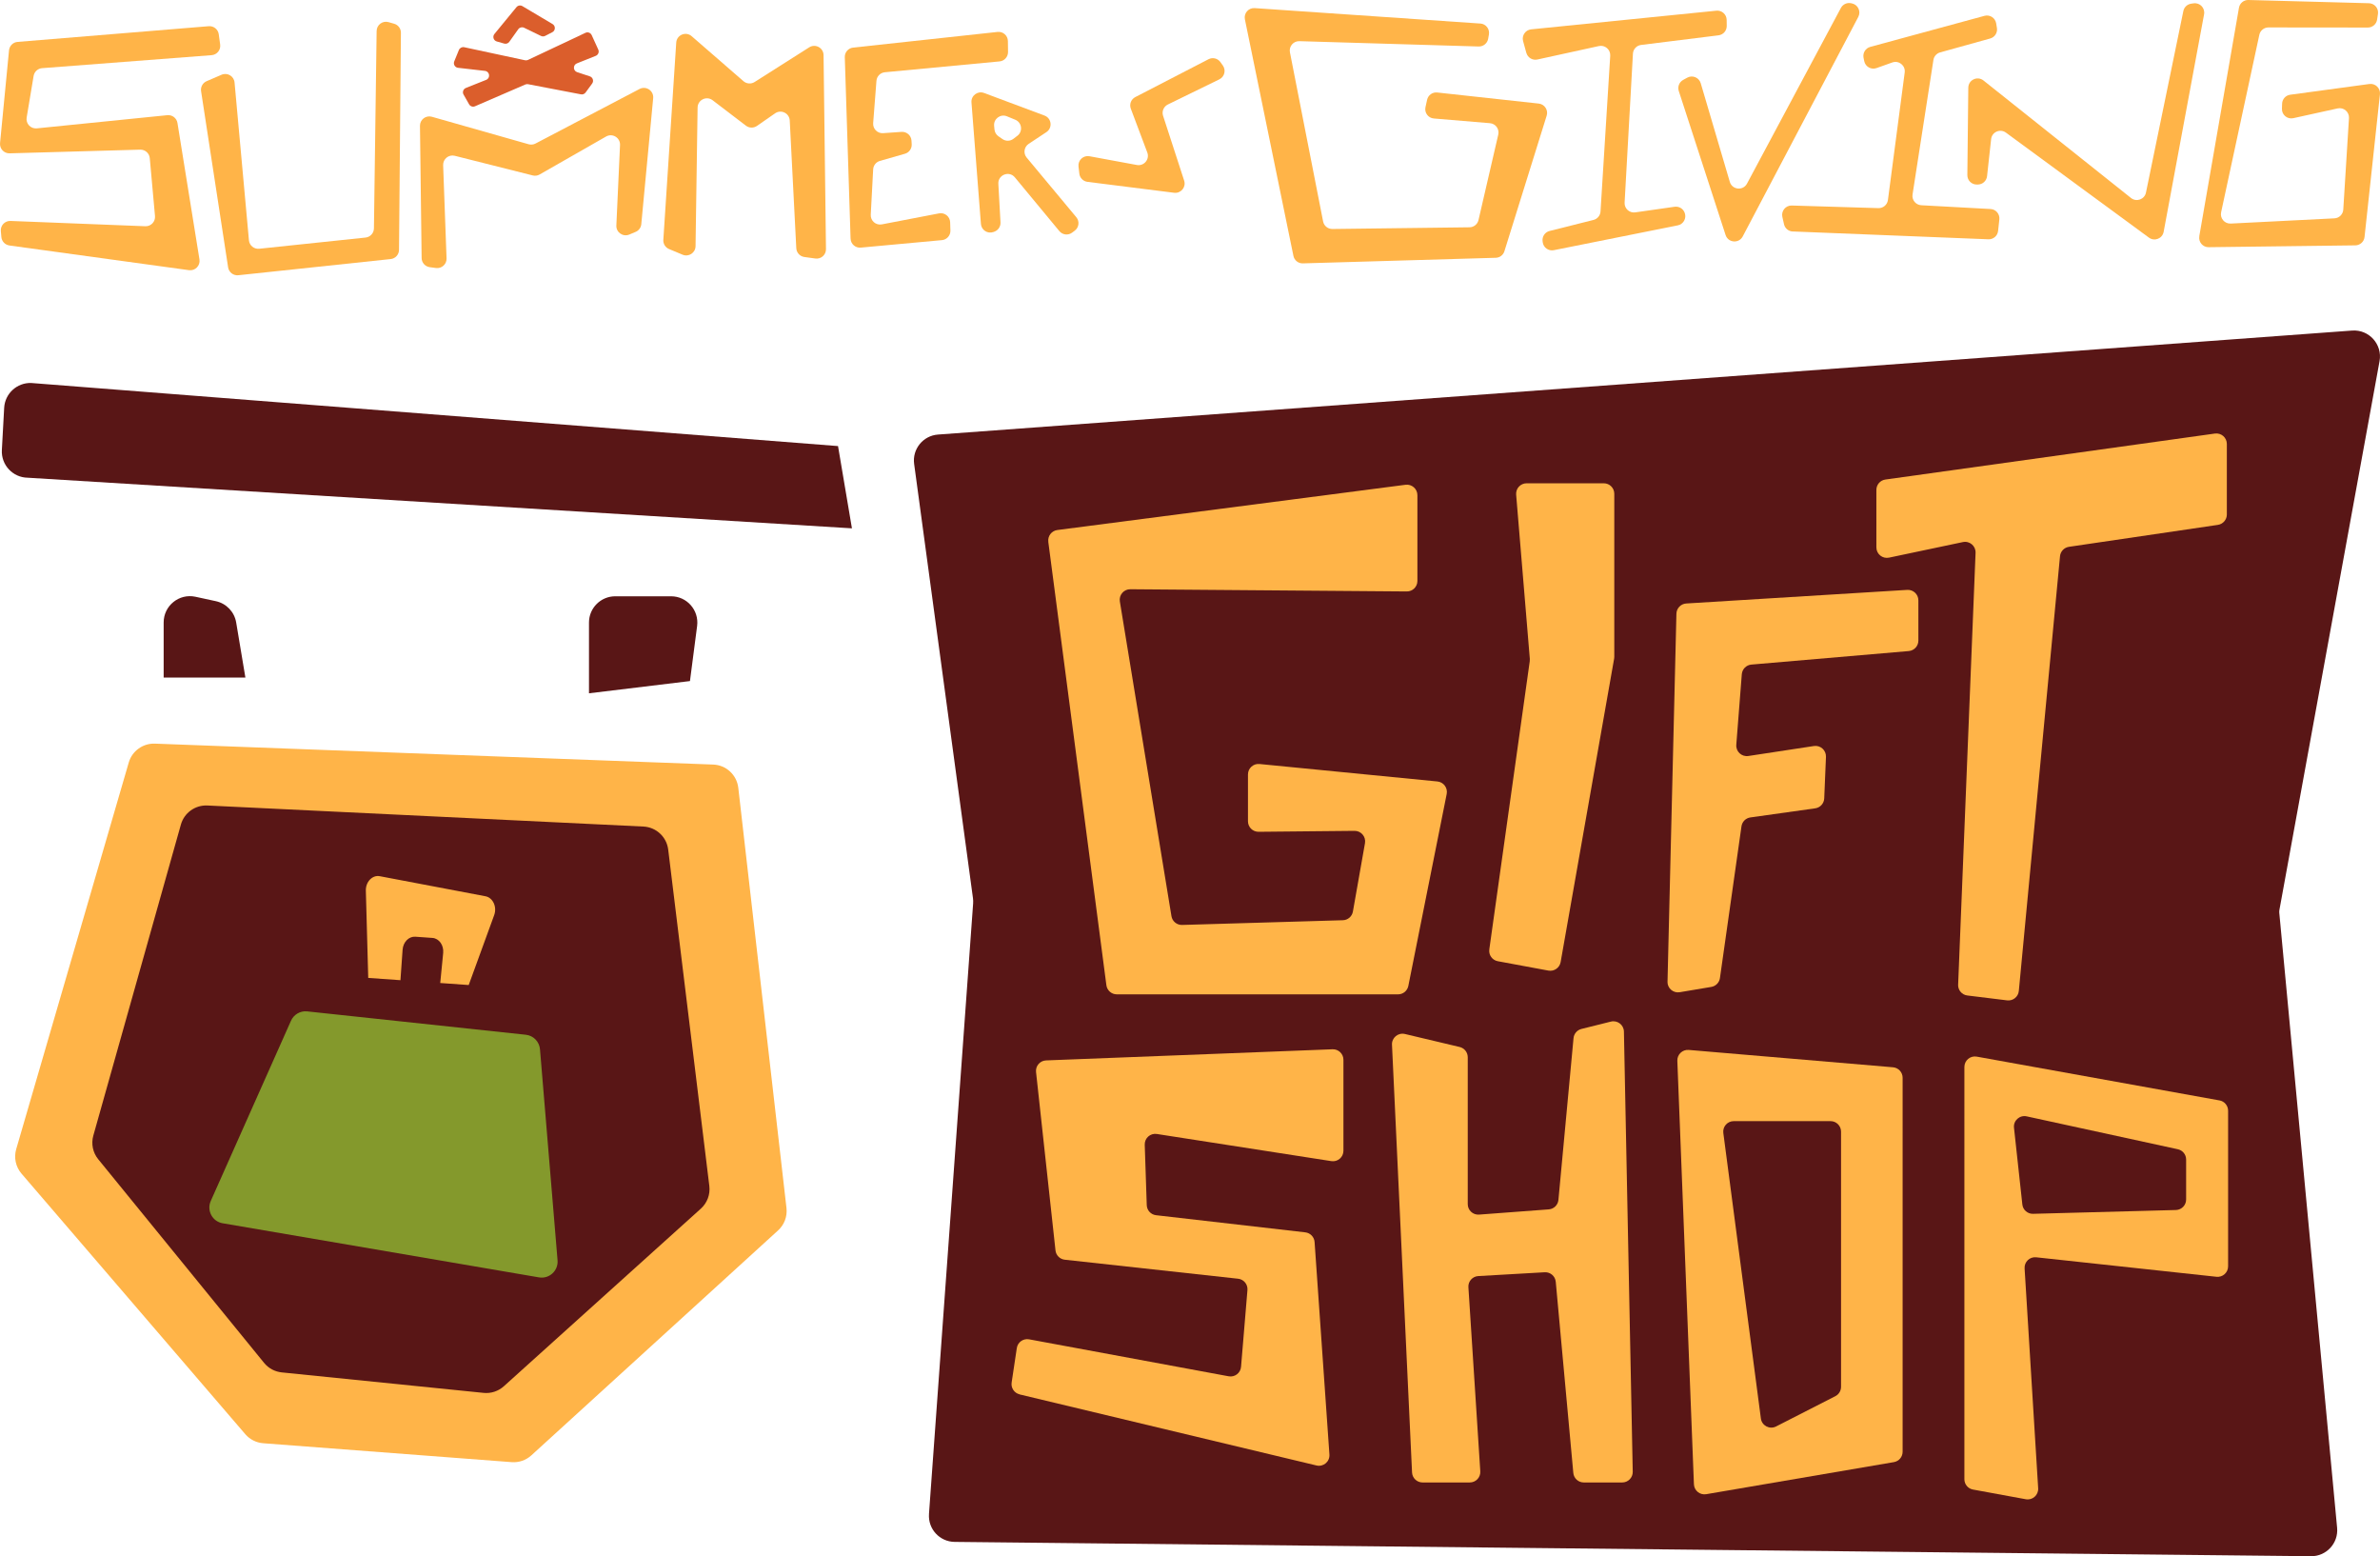 <svg id="Layer_2" data-name="Layer 2" xmlns="http://www.w3.org/2000/svg" viewBox="0 0 906.73 592.73"><defs><style>.cls-1 {
fill: #ffb448;
}
.cls-2 {
fill: #591616;
}
.cls-3 {
fill: #84992c;
}
.cls-4 {
fill: #db5e2c;
}</style></defs><g id="Backdrop"><path class="cls-1" d="M563.99 8.97l-85.98-5.88c-2.35-.16-4.2 1.96-3.73 4.27l18.49 90.11c.35 1.69 1.86 2.89 3.59 2.84l73.5-2.13c1.52-.04 2.84-1.05 3.29-2.5l16.1-51.63c.67-2.14-.78-4.35-3.01-4.6l-38.68-4.22c-1.81-.2-3.47 1-3.86 2.77l-.62 2.82c-.46 2.1 1.03 4.13 3.18 4.31l21.38 1.79c2.16.18 3.66 2.24 3.17 4.35l-7.53 32.54c-.37 1.6-1.78 2.74-3.42 2.76l-52.24.65c-1.72.02-3.21-1.19-3.54-2.87l-12.64-64.43c-.44-2.24 1.32-4.31 3.6-4.24l68.31 2.03c1.76.05 3.3-1.2 3.61-2.93l.29-1.64c.37-2.08-1.15-4.03-3.26-4.18z"/><path class="cls-1" d="M581.49 20.1l-1.22-4.44c-.58-2.12.88-4.26 3.07-4.48l70.56-7.11c2.08-.21 3.89 1.41 3.92 3.5l.03 2.3c.02 1.81-1.32 3.35-3.12 3.58l-29.51 3.67c-1.71.21-3.02 1.62-3.11 3.33l-3.17 56.72c-.13 2.24 1.83 4.04 4.05 3.72l15-2.14c1.67-.24 3.29.73 3.85 2.33l.02.06c.73 2.04-.52 4.26-2.65 4.69l-47.24 9.46c-2.01.4-3.94-.97-4.22-2.99l-.05-.38c-.26-1.8.89-3.51 2.66-3.95l16.72-4.2c1.5-.38 2.59-1.68 2.68-3.23l3.7-59.3c.15-2.36-2-4.2-4.31-3.7l-23.45 5.13c-1.85.4-3.69-.71-4.19-2.53z"/><path class="cls-1" d="M641.24 30.44l1.57-.86c1.99-1.09 4.48-.07 5.13 2.11l11.08 37.58c.9 3.05 5.05 3.48 6.55.67L701.34 3.03c.74-1.38 2.29-2.12 3.83-1.81l.34.07c2.33.46 3.57 3.04 2.46 5.15l-44.03 83.62c-1.47 2.78-5.56 2.44-6.53-.56l-17.83-54.84c-.53-1.62.17-3.4 1.67-4.22z"/><path class="cls-1" d="M683.02 88.16l74.53 2.98c1.87.07 3.48-1.31 3.68-3.17l.48-4.42c.22-2.03-1.31-3.83-3.34-3.94l-26.41-1.44c-2.1-.11-3.65-2.02-3.32-4.1l7.95-51.23c.21-1.38 1.22-2.51 2.56-2.88l19.08-5.3c1.75-.49 2.85-2.21 2.56-3.99l-.29-1.77c-.34-2.09-2.41-3.42-4.45-2.87l-43.52 11.83c-1.8.49-2.92 2.29-2.56 4.13l.26 1.28c.42 2.13 2.64 3.39 4.68 2.66l6.02-2.14c2.51-.89 5.07 1.18 4.72 3.82l-6.39 48.57c-.24 1.81-1.81 3.15-3.64 3.09l-33-.99c-2.33-.07-4.09 2.08-3.58 4.35l.63 2.78c.36 1.57 1.72 2.7 3.33 2.77z"/><path class="cls-1" d="M753.53 70.28h-.41c-2 .03-3.62-1.59-3.6-3.59l.36-33.29c.03-2.96 3.46-4.59 5.78-2.75l56.21 44.76c2.08 1.65 5.17.53 5.7-2.07l14.24-69.13c.3-1.48 1.5-2.6 3-2.81l.91-.13c2.41-.33 4.43 1.79 3.99 4.18l-15.4 82.84c-.48 2.58-3.49 3.77-5.6 2.22l-54.49-40c-2.21-1.62-5.35-.24-5.64 2.48l-1.55 14.12c-.2 1.79-1.69 3.15-3.49 3.17z"/><path class="cls-1" d="M837.88 89.99l15.12-87.04c.3-1.74 1.84-3 3.6-2.95l45.93 1.23c2.13.06 3.74 1.97 3.42 4.08l-.32 2.14c-.26 1.75-1.76 3.04-3.52 3.04l-37.87-.04c-1.68.0-3.13 1.17-3.48 2.81L846.2 80.85c-.49 2.29 1.32 4.42 3.66 4.3l39.51-1.99c1.81-.09 3.26-1.53 3.37-3.33l2.17-34.84c.15-2.36-2.01-4.21-4.32-3.7l-16.9 3.72c-2.27.5-4.41-1.28-4.32-3.61l.07-1.93c.06-1.73 1.36-3.16 3.08-3.39l30.17-4.09c2.29-.31 4.26 1.61 4.02 3.91l-5.87 54.37c-.19 1.79-1.69 3.15-3.49 3.18l-55.9.7c-2.23.03-3.93-1.97-3.55-4.17z"/><path class="cls-1" d="M3.58 93.5l68.41 9.4c2.37.33 4.38-1.73 4-4.09l-8.38-51.97c-.3-1.86-2-3.16-3.87-2.97l-49.71 5.02c-2.34.24-4.26-1.81-3.87-4.13l2.65-15.84c.27-1.61 1.61-2.84 3.24-2.96l64.58-4.95c2.04-.16 3.53-2 3.25-4.04l-.54-3.93c-.26-1.87-1.93-3.21-3.82-3.06L6.69 15.96c-1.72.14-3.08 1.49-3.25 3.2L.02 54.5c-.21 2.13 1.5 3.96 3.64 3.9L53.42 57c1.88-.05 3.48 1.37 3.64 3.24l1.99 22.05c.19 2.14-1.54 3.96-3.68 3.88l-51.37-2.02c-2.15-.08-3.88 1.74-3.68 3.88l.2 2.26c.15 1.65 1.42 2.98 3.06 3.2z"/><path class="cls-1" d="M78.7 30.93l5.71-2.46c2.22-.96 4.73.53 4.95 2.94l5.48 60.11c.18 1.98 1.94 3.42 3.92 3.22l40.51-4.26c1.79-.19 3.16-1.69 3.19-3.49l1.03-75.19c.03-2.34 2.28-4.02 4.54-3.37l2.13.61c1.54.44 2.6 1.85 2.58 3.45l-.72 82.67c-.02 1.81-1.38 3.32-3.18 3.51l-58.04 6.16c-1.89.2-3.6-1.12-3.89-3l-10.3-67.1c-.25-1.6.62-3.17 2.11-3.81z"/><path class="cls-1" d="M166.11 102.08l-2.4-.32c-1.75-.24-3.06-1.72-3.08-3.48L160 47.94c-.03-2.38 2.24-4.12 4.53-3.47l36.87 10.47c.88.25 1.82.15 2.62-.27l39.63-20.78c2.5-1.31 5.46.67 5.2 3.49l-4.53 48c-.12 1.3-.95 2.44-2.16 2.94l-2.4 1.01c-2.41 1.02-5.06-.83-4.94-3.44l1.4-30.64c.13-2.8-2.88-4.64-5.32-3.25l-25.31 14.46c-.8.46-1.74.59-2.63.36l-29.7-7.48c-2.3-.58-4.51 1.21-4.43 3.58l1.3 35.5c.08 2.21-1.85 3.95-4.03 3.66z"/><path class="cls-1" d="M252.72 91.32l4.91-75.09c.19-2.94 3.66-4.38 5.88-2.45l19.73 17.14c1.19 1.03 2.91 1.16 4.24.32l20.81-13.21c2.35-1.49 5.43.17 5.47 2.96l.92 73.9c.03 2.18-1.89 3.87-4.04 3.57l-4.2-.58c-1.69-.23-2.98-1.64-3.07-3.34l-2.49-48.64c-.14-2.79-3.29-4.33-5.58-2.74l-6.92 4.8c-1.27.88-2.96.84-4.19-.09l-12.7-9.69c-2.32-1.77-5.67-.15-5.72 2.78l-.78 52.82c-.04 2.52-2.61 4.2-4.93 3.23l-5.17-2.16c-1.4-.59-2.28-2-2.18-3.51z"/><path class="cls-1" d="M324.05 90.88l-2.2-69.1c-.06-1.86 1.32-3.45 3.17-3.65l55.03-5.97c2.09-.23 3.92 1.39 3.94 3.49l.05 4.15c.02 1.85-1.38 3.41-3.22 3.59l-43.7 4.13c-1.72.16-3.08 1.54-3.21 3.27l-1.25 16.1c-.17 2.17 1.63 3.98 3.79 3.83l7.01-.49c1.97-.14 3.68 1.36 3.8 3.33l.08 1.36c.1 1.67-.97 3.18-2.57 3.64l-9.54 2.73c-1.46.42-2.49 1.72-2.57 3.23l-.92 17.26c-.12 2.31 1.95 4.12 4.23 3.68l21.79-4.19c2.15-.41 4.16 1.19 4.23 3.38l.1 3.15c.06 1.88-1.36 3.49-3.23 3.66l-30.92 2.85c-2.04.19-3.82-1.38-3.88-3.43z"/><path class="cls-1" d="M411.21 66.13l-.32-2.71c-.28-2.38 1.83-4.35 4.18-3.91l18.05 3.33c2.72.5 4.95-2.16 3.98-4.75l-6.28-16.69c-.64-1.69.09-3.59 1.7-4.42l27.9-14.42c1.57-.81 3.5-.35 4.53 1.09l.93 1.3c1.28 1.79.64 4.3-1.33 5.27l-19.62 9.58c-1.59.78-2.37 2.61-1.82 4.3l8.03 24.69c.81 2.48-1.24 4.96-3.83 4.63l-33.01-4.16c-1.62-.21-2.9-1.49-3.09-3.12z"/><path class="cls-1" d="M370.11 39l3.6 46.29c.18 2.33 2.51 3.85 4.72 3.09l.35-.12c1.5-.52 2.47-1.97 2.39-3.56l-.82-14.68c-.19-3.43 4.1-5.11 6.29-2.47l16.95 20.47c1.21 1.46 3.35 1.72 4.87.58l.99-.74c1.63-1.22 1.91-3.56.6-5.13l-18.91-22.7c-1.36-1.63-1-4.07.77-5.24l6.75-4.47c2.42-1.61 2-5.28-.72-6.3l-23.04-8.61c-2.44-.91-5 1.02-4.79 3.61zm17.5 12.7-1.5 1.16c-1.23.95-2.93.99-4.2.1l-1.53-1.06c-.86-.6-1.41-1.55-1.51-2.59l-.13-1.39c-.25-2.66 2.42-4.64 4.89-3.62l3.16 1.3c2.54 1.04 2.99 4.44.82 6.11z"/><path class="cls-4" d="M176.61 36.02l2.1 3.7c.45.79 1.42 1.12 2.25.76l19.19-8.3c.33-.14.69-.18 1.04-.11l20.14 3.86c.68.13 1.36-.14 1.77-.7l2.5-3.41c.71-.97.27-2.36-.88-2.74l-4.84-1.6c-1.58-.52-1.64-2.73-.1-3.34l7.19-2.87c.94-.38 1.38-1.46.96-2.39l-2.51-5.51c-.41-.9-1.48-1.3-2.38-.87l-21.88 10.32c-.35.17-.75.21-1.13.13l-23.18-4.97c-.84-.18-1.69.27-2.02 1.07l-1.77 4.33c-.45 1.09.27 2.31 1.44 2.44L184.76 27c1.84.21 2.17 2.74.46 3.42l-7.73 3.08c-1 .4-1.42 1.59-.89 2.53z"/><path class="cls-4" d="M192.11 16.6l-2.86-.81c-1.23-.35-1.7-1.85-.89-2.84l8.39-10.21c.56-.68 1.53-.85 2.28-.4l11.48 6.82c1.2.71 1.15 2.47-.09 3.11l-2.72 1.4c-.5.26-1.09.26-1.59.02l-6.44-3.12c-.78-.38-1.72-.14-2.23.57l-3.4 4.78c-.44.61-1.21.89-1.94.68z"/></g><g id="Layer_1-2" data-name="Layer 1"><g id="Icons"><path class="cls-2" d="M353.92 576.67l16.82-232.54c.05-.68.03-1.37-.06-2.04l-22.41-165.38c-.77-5.65 3.39-10.78 9.08-11.2L896.1 125.9c6.46-.47 11.62 5.28 10.46 11.64l-38.15 209.03c-.07.36-.08.73-.05 1.09l22.03 234.24c.55 5.85-4.08 10.88-9.95 10.82l-516.75-5.45c-5.7-.06-10.18-4.92-9.76-10.61z"/><path class="cls-1" d="M6.17 437.69l42.88-147.26c1.28-4.4 5.39-7.37 9.98-7.2l212.68 7.97c4.94.18 9 3.95 9.56 8.85l18.36 160.05c.37 3.19-.82 6.37-3.2 8.53l-94 85.68c-2.04 1.86-4.75 2.79-7.49 2.58l-94.66-7.2c-2.64-.2-5.1-1.44-6.83-3.45L8.19 447c-2.2-2.56-2.96-6.07-2.02-9.31z"/><path class="cls-2" d="M35.56 432.5l33.35-118.43c1.26-4.48 5.45-7.5 10.11-7.28l166.11 8.02c4.86.23 8.85 3.94 9.44 8.77l15.67 128.12c.4 3.24-.81 6.46-3.23 8.64l-75.06 67.65c-2.1 1.89-4.9 2.81-7.7 2.52l-76.9-7.8c-2.64-.27-5.07-1.57-6.74-3.63l-63.18-77.55c-2.06-2.52-2.76-5.89-1.87-9.03z"/><path class="cls-1" d="M399.38 206.38l22.13 168.86c.26 1.99 1.96 3.48 3.97 3.48h107.15c1.91.0 3.55-1.35 3.92-3.22l14.61-73.09c.46-2.32-1.18-4.53-3.53-4.77l-67.79-6.65c-2.35-.23-4.39 1.62-4.39 3.98v17.84c0 2.22 1.82 4.02 4.04 4l36.56-.36c2.5-.02 4.41 2.23 3.98 4.69l-4.6 26.05c-.33 1.87-1.93 3.25-3.82 3.3l-61.25 1.8c-2 .06-3.74-1.37-4.06-3.35l-19.66-119.86c-.4-2.45 1.5-4.67 3.98-4.65l105.35.84c2.22.02 4.03-1.78 4.03-4v-32.66c0-2.41-2.12-4.28-4.52-3.97l-132.64 17.23c-2.19.28-3.74 2.29-3.45 4.49z"/><path class="cls-1" d="M567.39 361.62l15.41-109.77c.04-.29.05-.59.03-.89l-5.21-62.56c-.19-2.33 1.65-4.33 3.99-4.33h29.4c2.21.0 4 1.79 4 4v62.1c0 .23-.02.47-.06.69l-20.38 115.57c-.39 2.19-2.48 3.64-4.67 3.24l-19.27-3.57c-2.11-.39-3.53-2.37-3.23-4.49z"/><path class="cls-1" d="M635.29 373.88l3.39-140.13c.05-2.08 1.68-3.77 3.75-3.9l84.18-5.18c2.3-.14 4.25 1.69 4.25 3.99v15.32c0 2.08-1.59 3.81-3.66 3.99l-59.96 5.15c-1.95.17-3.49 1.72-3.65 3.67l-2.1 26.88c-.2 2.57 2.04 4.65 4.59 4.27l24.97-3.8c2.49-.38 4.7 1.61 4.6 4.12l-.66 15.82c-.08 1.93-1.53 3.53-3.44 3.79l-24.69 3.47c-1.77.25-3.15 1.63-3.4 3.4l-8.2 57.77c-.24 1.73-1.58 3.09-3.3 3.38l-12.03 2.02c-2.48.42-4.72-1.53-4.66-4.04z"/><path class="cls-1" d="M746.01 375.02l6.64-164.48c.11-2.6-2.27-4.61-4.82-4.08l-28.15 5.93c-2.49.52-4.82-1.37-4.82-3.91V186.6c0-2 1.47-3.69 3.45-3.96l125.52-17.51c2.41-.34 4.55 1.53 4.55 3.96v26.86c0 1.98-1.45 3.67-3.42 3.96l-56.74 8.36c-1.82.27-3.23 1.75-3.4 3.58l-15.69 165.57c-.21 2.24-2.23 3.87-4.47 3.59l-15.15-1.86c-2.07-.25-3.59-2.05-3.51-4.13z"/><path class="cls-1" d="M388.43 531.09l113.13 27.07c2.63.63 5.11-1.47 4.92-4.17l-5.65-80.92c-.13-1.92-1.62-3.48-3.53-3.7l-56.87-6.53c-1.97-.23-3.48-1.86-3.54-3.84l-.77-23.01c-.08-2.51 2.13-4.47 4.61-4.09l66.48 10.34c2.43.38 4.61-1.5 4.61-3.95v-34.65c0-2.27-1.89-4.09-4.16-4l-109.13 4.24c-2.32.09-4.07 2.13-3.82 4.43l7.41 67.94c.2 1.86 1.68 3.34 3.54 3.54l66.04 7.24c2.16.24 3.73 2.15 3.55 4.31l-2.44 29.25c-.2 2.36-2.39 4.03-4.71 3.6l-76.04-14.08c-2.22-.41-4.35 1.1-4.68 3.34l-1.97 13.13c-.31 2.05 1.01 4 3.02 4.48z"/><path class="cls-1" d="M537.96 560.83l-7.64-162.93c-.12-2.66 2.33-4.69 4.92-4.08l20.86 4.95c1.8.43 3.08 2.04 3.08 3.89v55.96c0 2.33 1.98 4.16 4.3 3.99l26.57-1.99c1.95-.15 3.5-1.67 3.68-3.62l5.75-61.59c.16-1.69 1.37-3.1 3.01-3.51l11.22-2.8c2.49-.62 4.92 1.23 4.97 3.8l3.36 167.65c.04 2.24-1.76 4.08-4 4.08h-14.66c-2.07.0-3.79-1.58-3.98-3.63l-6.69-72.8c-.2-2.15-2.06-3.75-4.21-3.63l-25.31 1.45c-2.22.13-3.91 2.04-3.76 4.25l4.53 70.1c.15 2.31-1.68 4.26-3.99 4.26h-18.01c-2.14.0-3.9-1.68-4-3.81z"/><path class="cls-1" d="M639.03 404.03l6.32 161.28c.09 2.41 2.29 4.19 4.67 3.79l71.51-12.22c1.92-.33 3.33-1.99 3.33-3.94V410.49c0-2.08-1.59-3.81-3.66-3.99l-77.83-6.61c-2.4-.2-4.43 1.74-4.34 4.14zM699.22 531.77l-22.57 11.53c-2.46 1.26-5.43-.3-5.79-3.04l-14.31-108.73c-.32-2.4 1.55-4.52 3.97-4.52h36.88c2.21.0 4 1.79 4 4v97.2c0 1.5-.84 2.88-2.18 3.56z"/><path class="cls-1" d="M845.57 419.12l-92.47-16.68c-2.45-.44-4.71 1.44-4.71 3.94V563.4c0 1.93 1.38 3.59 3.28 3.93l20.12 3.69c2.56.47 4.87-1.59 4.71-4.18l-5.17-83.75c-.15-2.47 1.96-4.49 4.42-4.22l68.68 7.42c2.37.26 4.43-1.6 4.43-3.98v-59.26c0-1.94-1.39-3.59-3.29-3.94zm-16.6 41.74-54.42 1.45c-2.08.06-3.86-1.5-4.08-3.57l-3.18-29.21c-.3-2.72 2.16-4.92 4.83-4.34l57.6 12.53c1.84.4 3.15 2.03 3.15 3.91v15.23c0 2.17-1.73 3.94-3.89 4z"/><path class="cls-2" d="M319.28 169.9 11.88 145.87c-5.42-.16-9.99 4.03-10.29 9.45l-.88 16.09c-.31 5.67 4.16 10.46 9.84 10.54l314.02 19.28-5.3-31.34z"/><path class="cls-2" d="M62.35 237.06v21.01h31.14l-3.51-20.98c-.68-4.04-3.74-7.25-7.74-8.12l-7.77-1.68c-6.23-1.35-12.12 3.4-12.12 9.77z"/><path class="cls-2" d="M224.39 264.07v-26.96c0-5.52 4.48-10 10-10h21.28c6.03.0 10.69 5.3 9.92 11.29l-2.73 21-38.47 4.66z"/></g><path class="cls-3" d="M84.8 465.9l120.56 20.62c3.89.66 7.36-2.52 7.06-6.46l-6.69-80.36c-.22-2.93-2.49-5.28-5.4-5.59l-83.3-8.9c-2.65-.28-5.18 1.21-6.22 3.68l-30.56 68.64c-1.53 3.62.7 7.72 4.56 8.38z"/><path class="cls-1" d="M140.29 372.47l-.91-33.25c-.09-3.36 2.49-6.04 5.31-5.5l40.27 7.64c2.84.54 4.46 4.05 3.31 7.19l-9.7 26.62-10.85-.77 1.12-11.42c.29-2.97-1.56-5.58-4.1-5.75l-6.5-.46c-2.48-.18-4.65 2.04-4.86 4.95l-.82 11.61-12.29-.87z"/></g></svg>